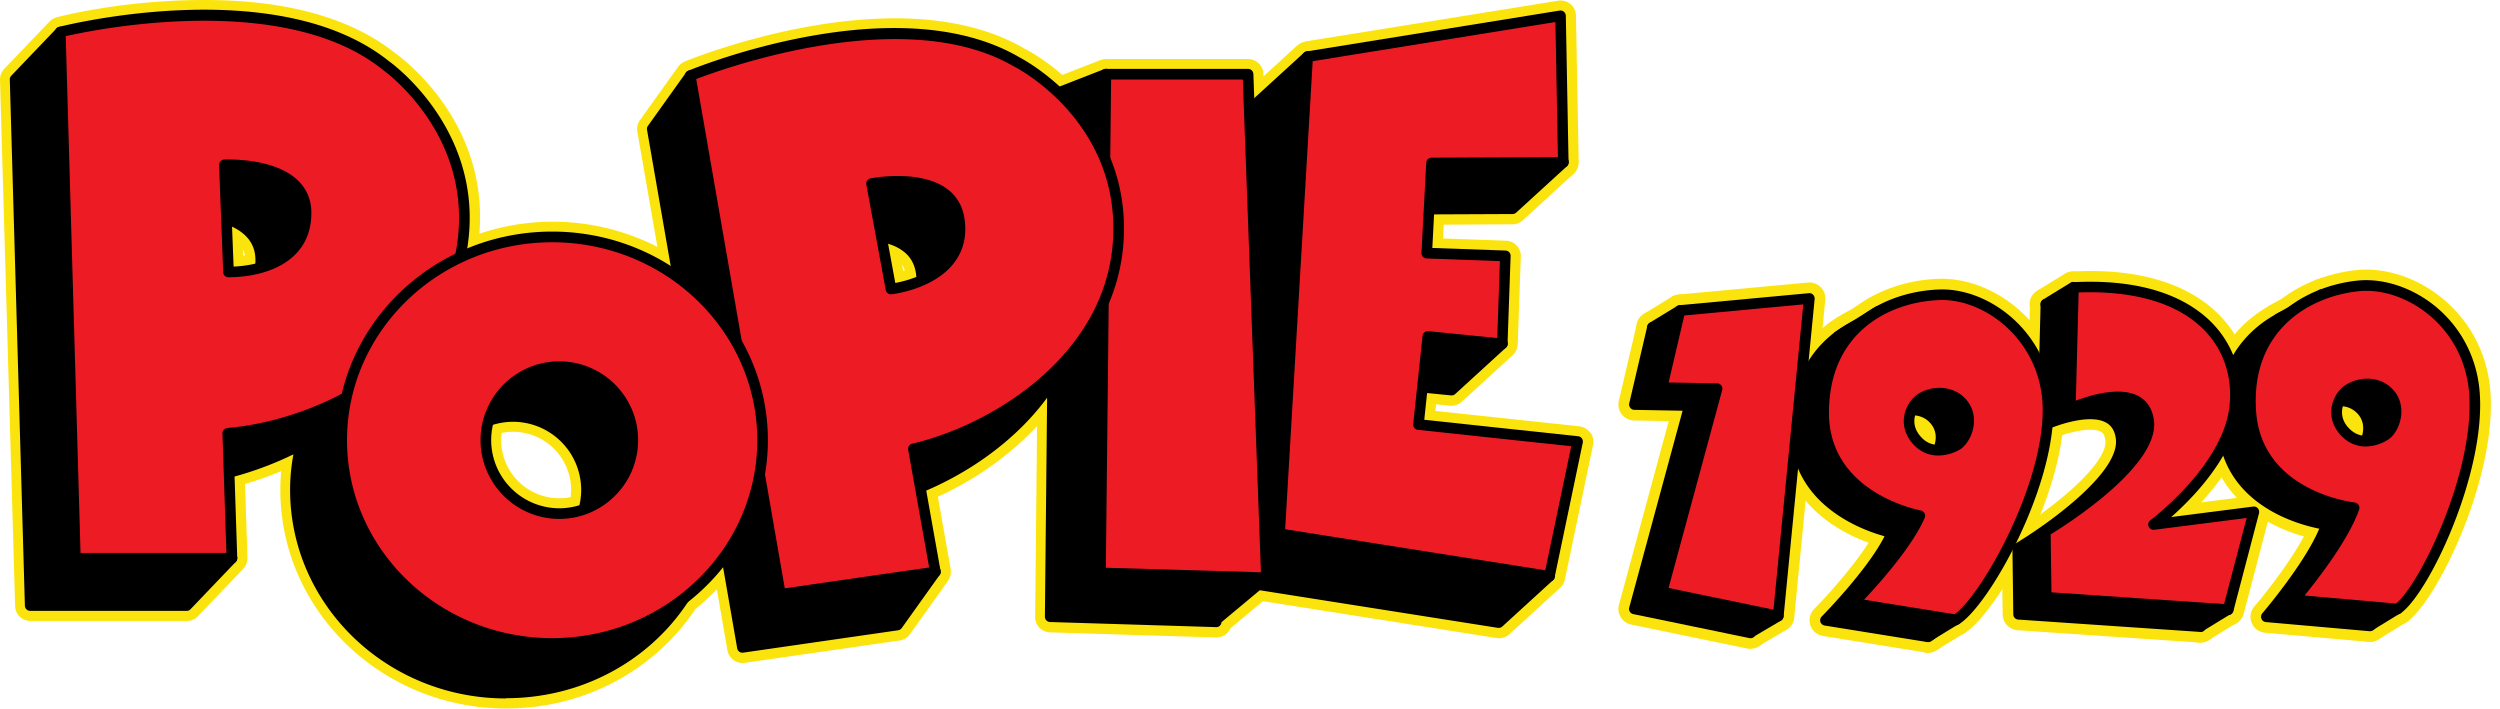 <svg xmlns="http://www.w3.org/2000/svg" width="247" height="70" fill="none" viewBox="0 0 247 70"><path fill="#FBE40D" d="M157.098 42.739a1.52 1.52 0 0 0-1.066-.618l-14.22-1.52.071-.654 1.371.135c.05 0 .1.007.149.007.377 0 .739-.142 1.023-.398l5.029-4.595s.057-.064.085-.1c.036-.042.078-.078.114-.127.028-.043.05-.086.078-.128s.057-.093.078-.135a1 1 0 0 0 .05-.142c.014-.05.035-.1.05-.15s.014-.099.021-.149c0-.042.014-.092.021-.135l.306-8.687a1.51 1.51 0 0 0-1.457-1.562l-6.229-.22.071-1.364 6.798-.036c.376 0 .738-.142 1.015-.397l5.029-4.596.022-.021c.014-.015.028-.022.042-.036a1.4 1.4 0 0 0 .199-.263c.014-.021.022-.042.036-.064a1.4 1.4 0 0 0 .12-.284c.008-.035.022-.064.029-.1.028-.12.05-.24.042-.361v-.015l-.269-14.483a1.52 1.52 0 0 0-.54-1.136 1.53 1.53 0 0 0-.973-.355c-.078 0-.164 0-.242.021l-24.995 4.027c-.057.008-.107.043-.164.057a1 1 0 0 0-.22.078 1.3 1.3 0 0 0-.27.17c-.042.03-.085.043-.128.079l-3.345 3.061v-.255a1.53 1.53 0 0 0-1.52-1.456h-14.036q-.275.002-.518.099h-.021l-.036.014-3.736 1.456c-1.833-1.584-3.395-2.422-3.729-2.592-3.41-1.99-7.714-2.998-12.8-2.998-10.328 0-20.371 4.099-20.79 4.27-.014 0-.029.02-.043.028q-.213.094-.383.241c-.015.014-.029.036-.043.05a2 2 0 0 0-.185.206l-3.764 5.27a1.5 1.5 0 0 0-.256 1.137l1.982 11.379a22.7 22.7 0 0 0-10.364-2.486c-2.528 0-4.95.426-7.223 1.186.909-11.01-7.515-17.268-8.318-17.843C34.671 1.77 28.335 0 20.202 0S5.889 1.634 5.612 1.705c-.014 0-.028.014-.042.021q-.213.063-.405.178a.05.05 0 0 0-.029.014c-.085.057-.17.128-.241.206L.42 6.804A1.5 1.5 0 0 0 0 7.892l1.493 51.987c.02.817.696 1.47 1.512 1.47H18.47c.412 0 .81-.17 1.093-.468l4.475-4.681.022-.029q.104-.115.177-.241a1 1 0 0 0 .05-.1 1 1 0 0 0 .085-.213c.015-.042.022-.078.036-.12a3 3 0 0 0 .035-.22c0-.043.007-.079.007-.114v-.057l-.241-7.288a34 34 0 0 0 3.573-1.271c-.057.625-.085 1.25-.085 1.86C27.696 60.313 37.704 70 49.999 70c7.877 0 14.753-3.885 18.71-9.823a22 22 0 0 0 2.116-1.947l1.044 6.017a1.52 1.52 0 0 0 1.492 1.257c.07 0 .142 0 .22-.014l15.307-2.21a1.5 1.5 0 0 0 1.015-.617l3.765-5.27s0-.015.007-.022c.064-.1.12-.199.163-.306.015-.035.022-.063.036-.099a1 1 0 0 0 .057-.27c0-.035.007-.064.014-.1 0-.12 0-.234-.014-.354v-.015l-1.272-7.145c3.786-1.733 7.182-4.156 9.803-6.983l-.192 18.852a1.513 1.513 0 0 0 1.47 1.527l16.451.504a1.53 1.53 0 0 0 1.392-.916l3.203-2.67 23.085 3.643q.117.021.234.021a1.53 1.53 0 0 0 1.023-.397l5.029-4.596a1.6 1.6 0 0 0 .242-.291q.021-.035.042-.078c.078-.135.142-.277.171-.434v-.007l2.784-13.31c.085-.42 0-.853-.256-1.201zM89.236 26.757l-.114-.61c.114.17.206.354.27.56-.05.014-.106.043-.156.057zm-65.042-1.534c-.057.007-.121.028-.17.035l-.022-.61c.085.177.156.369.192.582zM55.262 49.23a5.754 5.754 0 0 1-5.746-5.747c0-.241.021-.475.05-.71a6 6 0 0 1 1.115-.113 5.754 5.754 0 0 1 5.746 5.746c0 .241-.021.476-.05.71a6 6 0 0 1-1.115.114"/><path fill="#000" d="m150.84 48.222-7.437-.795-7.522-7.388 2.458-1.974 5.071.504 5.029-4.595-12.132-11.209.107-2.067 13.02-.064 5.029-4.596-5.129-.71-.17-9.17-18.006 2.905-1.961-3.473-5.029 4.596-.667 11.293-2.778 4.923-1.925-3.204-.483-13.637h-7.713l-1.343-2.238-5.732 2.238.725 2.258-.071 6.698c-2.977-4.9-7.459-7.124-7.459-7.124-8.09-4.752-19.966-2.479-26.835-.497l-1.697-3.43-3.765 5.27 4.965 28.54C66.414 33.71 58.85 28.32 49.97 28.32c-3.246 0-6.314.738-9.049 2.024.057-.256.121-.512.164-.774 2.173-11.805-7.459-18.447-7.459-18.447C26.368 5.313 14.435 5.81 7.325 6.77l-1.37-3.615-4.476 4.68L2.97 59.822h15.463l4.475-4.68-4.695-1.883-.192-5.782c3.452-.29 7.743-1.434 11.692-3.558a19.4 19.4 0 0 0-.54 4.475c0 11.087 9.305 20.08 20.79 20.08 11.486 0 20.436-8.673 20.762-19.49l2.607 14.987 15.307-2.21 3.765-5.27-3.708-7.508c5.363-1.754 11.727-5.604 15.286-11.421l-.242 23.39 16.401.504v-.206l4.148-3.473 23.767 3.75 5.029-4.596-3.374-3.31zM18.1 31.544l-.405-10.583s8.069-.412 8.069 4.745c0 6.101-7.665 5.831-7.665 5.831zm32.588 24.122a7.26 7.26 0 0 1-7.26-7.26 7.254 7.254 0 0 1 7.26-7.258 7.254 7.254 0 0 1 7.26 7.259 7.254 7.254 0 0 1-7.26 7.26m33.576-21.834L82.346 23.42s7.927-1.563 8.666 3.544c.873 6.045-6.755 6.868-6.755 6.868z"/><path fill="#000" d="M49.978 69.006c-11.756 0-21.316-9.241-21.316-20.606 0-1.15.106-2.323.326-3.51-3.296 1.613-7.01 2.714-10.413 3.07l.164 4.943 4.375 1.755a.52.52 0 0 1 .32.376.53.53 0 0 1-.135.476l-4.475 4.68a.5.5 0 0 1-.377.164H2.984a.526.526 0 0 1-.525-.511L.967 7.856c0-.142.05-.277.15-.377L5.59 2.8a.54.54 0 0 1 .483-.15c.178.036.32.164.384.327l1.228 3.225c6.833-.88 18.923-1.37 26.289 4.517.07.05 9.738 6.876 7.685 18.738a21.6 21.6 0 0 1 8.332-1.655c7.529 0 14.49 3.928 18.29 10.065l-4.354-25.038a.53.53 0 0 1 .092-.398l3.765-5.27a.55.55 0 0 1 .469-.22.52.52 0 0 1 .426.29l1.498 3.041c6.684-1.882 18.646-4.134 26.821.668.142.07 3.765 1.896 6.684 5.874l.05-4.915-.696-2.174a.53.53 0 0 1 .312-.653l5.733-2.238a.52.52 0 0 1 .639.22l1.193 1.982h7.416c.284 0 .518.227.525.504l.476 13.503 1.385 2.309 2.273-4.035.661-11.173a.53.53 0 0 1 .17-.355l5.029-4.596a.53.53 0 0 1 .817.135l1.776 3.154 17.651-2.848a.52.52 0 0 1 .419.113c.113.1.184.242.192.391l.163 8.723 4.681.646a.52.52 0 0 1 .426.362.55.55 0 0 1-.149.547l-5.029 4.596a.54.54 0 0 1-.355.135l-12.523.056-.071 1.322 11.955 11.038a.523.523 0 0 1 0 .774l-5.029 4.596a.53.53 0 0 1-.405.134l-4.859-.483-1.825 1.47 6.975 6.848 7.259.774a.51.51 0 0 1 .37.213.55.55 0 0 1 .092.42l-1.073 5.12 3.168 3.112c.107.1.164.241.157.383a.54.54 0 0 1-.171.377l-5.029 4.596a.55.55 0 0 1-.44.135l-23.525-3.715-3.779 3.153a.54.54 0 0 1-.149.334.48.48 0 0 1-.391.156l-16.401-.504a.53.53 0 0 1-.511-.533l.22-21.628c-3.182 4.34-8.275 7.976-14.007 9.98l3.445 6.975a.53.53 0 0 1-.043.54l-3.764 5.27a.55.55 0 0 1-.356.213l-15.306 2.209a.52.52 0 0 1-.59-.433L70.839 52.59c-1.989 9.432-10.534 16.393-20.854 16.393zM29.72 43.399a.524.524 0 0 1 .511.647 19 19 0 0 0-.525 4.354c0 10.782 9.092 19.554 20.265 19.554S69.88 59.615 70.2 48.975a.53.53 0 0 1 .49-.511.52.52 0 0 1 .554.433l2.522 14.49 14.575-2.102 3.445-4.83-3.573-7.231a.51.51 0 0 1-.014-.433.55.55 0 0 1 .32-.299c6.378-2.088 11.982-6.272 15.001-11.194a.53.53 0 0 1 .597-.227.53.53 0 0 1 .383.511l-.234 22.872 15.456.468s.042-.05.071-.07l4.155-3.467a.5.5 0 0 1 .419-.113l23.511 3.707 4.432-4.056-2.976-2.926a.53.53 0 0 1-.149-.483l1.009-4.83-6.862-.732a.52.52 0 0 1-.312-.149l-7.522-7.387a.53.53 0 0 1 .042-.788l2.458-1.975a.53.53 0 0 1 .383-.114l4.838.483 4.432-4.055-11.713-10.818a.53.53 0 0 1-.17-.412l.106-2.067a.524.524 0 0 1 .526-.498l12.813-.063 4.056-3.708-4.02-.554a.53.53 0 0 1-.455-.512l-.163-8.566-17.409 2.806a.52.52 0 0 1-.54-.263l-1.634-2.898-4.382 4.006-.654 11.08a.5.5 0 0 1-.064.228l-2.777 4.922a.54.54 0 0 1-.448.27.49.49 0 0 1-.454-.255l-1.925-3.204a.5.5 0 0 1-.071-.248l-.462-13.127h-7.202a.52.52 0 0 1-.448-.255l-1.115-1.861-4.858 1.896.575 1.79c.014.057.028.107.028.163l-.071 6.698c0 .235-.163.44-.383.505a.53.53 0 0 1-.59-.235c-2.855-4.702-7.202-6.904-7.245-6.925-8.04-4.723-20.023-2.316-26.451-.462a.53.53 0 0 1-.618-.27l-1.307-2.642L65 12.864l4.923 28.32a.52.52 0 0 1-.377.596.53.53 0 0 1-.632-.313c-2.969-7.55-10.576-12.622-18.93-12.622-3.06 0-6.03.668-8.828 1.975a.54.54 0 0 1-.554-.064.54.54 0 0 1-.185-.526c.064-.29.12-.518.163-.753 2.081-11.315-7.152-17.856-7.245-17.92C26.097 5.767 13.987 6.4 7.402 7.295a.536.536 0 0 1-.56-.334l-1.08-2.834-3.75 3.92 1.47 51.263h14.731l3.786-3.956-3.97-1.591a.53.53 0 0 1-.327-.47l-.192-5.781a.524.524 0 0 1 .483-.54c3.743-.312 7.927-1.584 11.492-3.495a.5.5 0 0 1 .249-.063zm20.968 12.793c-4.29 0-7.785-3.495-7.785-7.785s3.495-7.785 7.785-7.785 7.785 3.495 7.785 7.785-3.495 7.785-7.785 7.785m0-14.519a6.74 6.74 0 0 0-6.734 6.734 6.74 6.74 0 0 0 6.734 6.734 6.74 6.74 0 0 0 6.733-6.734 6.74 6.74 0 0 0-6.733-6.734m33.576-7.316a.53.53 0 0 1-.519-.433L81.827 23.51a.53.53 0 0 1 .412-.61c.192-.036 4.81-.917 7.487.98 1.008.717 1.62 1.725 1.804 3.004.249 1.697-.106 3.175-1.051 4.39-2.017 2.6-5.995 3.06-6.166 3.075h-.056zm-1.3-10.505 1.726 9.376c1.058-.2 3.608-.845 4.972-2.6.76-.98 1.044-2.188.838-3.594-.142-.994-.59-1.747-1.37-2.294-1.84-1.3-4.944-1.051-6.166-.888m-64.701 8.225h-.185a.516.516 0 0 1-.504-.504l-.405-10.584a.53.53 0 0 1 .497-.547c.199-.007 4.887-.22 7.266 2.039.895.852 1.357 1.94 1.357 3.232 0 1.712-.561 3.125-1.67 4.19-2.109 2.04-5.518 2.167-6.356 2.167zm-.029-10.59.37 9.532c1.08-.043 3.693-.32 5.291-1.868.895-.867 1.343-2.017 1.343-3.431 0-1.009-.334-1.811-1.023-2.472-1.634-1.548-4.745-1.747-5.974-1.761z"/><path fill="#ED1C24" d="m129.19 5.597 24.996-4.034.269 14.483-13.019.064-.469 8.9 7.771.284-.306 8.687-7.359-.739-.923 8.708 15.719 1.676-2.784 13.312-26.672-4.213z"/><path fill="#000" d="M153.085 57.463h-.086l-26.671-4.212a.515.515 0 0 1-.441-.547l2.77-47.135a.53.53 0 0 1 .441-.49l24.995-4.035a.52.52 0 0 1 .419.114c.114.1.185.241.192.39l.27 14.483c0 .143-.05.277-.149.377-.1.1-.235.156-.377.156l-12.522.057-.412 7.877 7.231.256a.52.52 0 0 1 .504.547l-.305 8.687a.5.5 0 0 1-.178.376.54.54 0 0 1-.398.128l-6.84-.682-.81 7.664 15.201 1.627a.51.51 0 0 1 .369.213c.085.12.121.27.092.42l-2.784 13.31a.52.52 0 0 1-.511.42m-26.118-5.178 25.706 4.056 2.564-12.253-15.144-1.62a.526.526 0 0 1-.469-.575l.924-8.708a.53.53 0 0 1 .575-.469l6.805.682.263-7.6-7.245-.263a.5.5 0 0 1-.37-.17.54.54 0 0 1-.135-.384l.469-8.907a.524.524 0 0 1 .526-.497l12.487-.057-.249-13.347-23.98 3.872-2.72 46.233z"/><path fill="#ED1C24" d="m108.726 56.604.533-49.274h14.043l1.832 49.757z"/><path fill="#000" d="M125.134 57.612h-.014l-16.401-.483a.53.53 0 0 1-.511-.532l.533-49.274c0-.291.234-.518.525-.518h14.043a.53.53 0 0 1 .525.504l1.833 49.75c0 .141-.05.284-.149.39-.1.1-.235.156-.377.156zm-15.875-1.52 15.321.448-1.79-48.684h-13.012z"/><path fill="#ED1C24" d="M38.109 6.45C27.255-2.23 5.96 3.16 5.96 3.16l1.492 51.988h15.463l-.405-12.345c8.14-.675 20.89-6.102 23.064-17.907S38.116 6.45 38.116 6.45zM22.574 26.87l-.405-10.583s8.07-.412 8.07 4.745c0 6.101-7.665 5.831-7.665 5.831z"/><path fill="#000" d="M22.908 55.68H7.445a.526.526 0 0 1-.526-.511L5.428 3.182c0-.248.156-.462.397-.526.881-.22 21.665-5.355 32.596 3.382.476.34 9.823 7.21 7.664 18.965-2.202 11.954-14.788 17.43-23.035 18.29l.39 11.848a.54.54 0 0 1-.148.383.54.54 0 0 1-.377.163zM7.956 54.63h14.412l-.39-11.806a.524.524 0 0 1 .483-.54c7.905-.66 20.45-5.86 22.587-17.48 2.081-11.315-7.153-17.857-7.245-17.921-.007 0-.021-.014-.028-.022C28.072-.902 9.483 2.898 6.493 3.573l1.463 51.049zm14.782-27.234h-.185a.516.516 0 0 1-.504-.504l-.405-10.584a.53.53 0 0 1 .497-.546c.199 0 4.887-.22 7.266 2.038.895.852 1.357 1.94 1.357 3.232 0 1.712-.561 3.125-1.67 4.19-2.109 2.04-5.518 2.167-6.356 2.167zm-.029-10.59.37 9.532c1.08-.043 3.693-.32 5.291-1.868.895-.867 1.343-2.017 1.343-3.431 0-1.009-.334-1.811-1.023-2.472-1.634-1.548-4.745-1.747-5.974-1.761z"/><path fill="#ED1C24" d="M100.48 6.13C88.497-.91 68.19 7.472 68.19 7.472l8.907 51.241 15.307-2.209-2.167-12.16c7.956-1.833 19.803-9.028 20.265-21.018S100.48 6.13 100.48 6.13M88.028 28.554 86.11 18.141s7.927-1.563 8.666 3.545c.874 6.044-6.755 6.868-6.755 6.868z"/><path fill="#000" d="M77.104 59.239a.525.525 0 0 1-.519-.433L67.678 7.565a.526.526 0 0 1 .32-.576c.838-.348 20.677-8.395 32.745-1.314.518.27 10.754 5.732 10.292 17.673-.469 12.146-12.146 19.362-20.187 21.394l2.081 11.67a.5.5 0 0 1-.092.398.55.55 0 0 1-.348.213l-15.307 2.209h-.078zM68.786 7.806l8.751 50.318 14.263-2.06-2.074-11.628a.526.526 0 0 1 .398-.603c7.735-1.783 19.405-8.723 19.86-20.528.44-11.5-9.632-16.65-9.731-16.7-.015 0-.022-.013-.036-.013-10.718-6.294-28.568.12-31.43 1.221zM88.028 29.08a.53.53 0 0 1-.518-.434l-1.918-10.413a.53.53 0 0 1 .412-.61c.192-.036 4.809-.917 7.486.98 1.01.717 1.62 1.726 1.805 3.004.248 1.698-.107 3.175-1.052 4.39-2.017 2.6-5.994 3.061-6.165 3.076h-.057zm-1.3-10.499 1.727 9.376c1.058-.198 3.608-.845 4.972-2.6.76-.98 1.044-2.187.838-3.593-.142-.995-.59-1.748-1.371-2.295-1.84-1.3-4.944-1.05-6.166-.888"/><path fill="#ED1C24" d="M54.552 23.412c-11.479 0-20.79 8.985-20.79 20.08s9.304 20.08 20.79 20.08 20.79-8.986 20.79-20.08c0-11.095-9.305-20.08-20.79-20.08m.71 27.332a7.26 7.26 0 0 1-7.26-7.26 7.254 7.254 0 0 1 7.26-7.259 7.254 7.254 0 0 1 7.26 7.26 7.254 7.254 0 0 1-7.26 7.259"/><path fill="#000" d="M54.552 64.09c-11.756 0-21.316-9.24-21.316-20.605s9.56-20.606 21.316-20.606 21.316 9.24 21.316 20.606c0 11.364-9.56 20.605-21.316 20.605m0-40.153c-11.173 0-20.265 8.772-20.265 19.555s9.092 19.554 20.265 19.554 20.265-8.772 20.265-19.554c0-10.783-9.092-19.555-20.265-19.555m.71 27.332c-4.29 0-7.785-3.494-7.785-7.784s3.495-7.785 7.785-7.785 7.785 3.494 7.785 7.785c0 4.29-3.495 7.784-7.785 7.784m0-14.518a6.74 6.74 0 0 0-6.733 6.734 6.74 6.74 0 0 0 6.733 6.733 6.74 6.74 0 0 0 6.734-6.733 6.74 6.74 0 0 0-6.734-6.734"/><path fill="#FBE40D" d="M190.503 64.488c-.312 0-.625-.092-.888-.277a1.56 1.56 0 0 1-.66-1.577l2.401-13.353c.014-.093.042-.178.071-.263l2.642-7.196-1.875-3.224-15.435 6.719.497 15.506a1.57 1.57 0 0 1-.774 1.406l-2.465 1.456a1.575 1.575 0 0 1-2.358-1.08l-4.375-24.54-5.086-4.532a1.58 1.58 0 0 1-.519-1.321 1.58 1.58 0 0 1 .746-1.208l2.728-1.669a1.58 1.58 0 0 1 1.704.043l10.989 7.437 2.386-4.34c.128-.235.32-.434.547-.576l3.914-2.443a1.6 1.6 0 0 1 1.136-.213l8.964 1.74c.178.036.348.1.498.192l6.023 3.544.54-.106-1.257-4.084a1.58 1.58 0 0 1 .681-1.812l2.728-1.669a1.58 1.58 0 0 1 1.655.007l12.686 7.913 4.915-2.088.277-1.627c.078-.469.37-.88.789-1.115l4.283-2.394a1.57 1.57 0 0 1 1.605.036l4.397 2.734c.39.242.653.64.724 1.094s-.057.917-.355 1.265l-7.458 8.786 9.539 6.492c.405.277.654.717.689 1.2l.689 10.719a1.58 1.58 0 0 1-.753 1.449l-2.727 1.67a1.57 1.57 0 0 1-1.399.12 1.57 1.57 0 0 1-.945-1.037l-3.289-11.493-10.974-6.74-7.593 9.141 10.115 5.682c.49.277.795.789.802 1.343a1.58 1.58 0 0 1-.753 1.378l-2.727 1.67a1.56 1.56 0 0 1-1.414.113l-15.065-6.095a1.575 1.575 0 0 1-.54-2.557l8.239-8.466-.355-6.464-11.045 3.843-3.267 17.9a1.58 1.58 0 0 1-.732 1.065l-2.727 1.669a1.6 1.6 0 0 1-.824.234zm14.604-9.255 10.349 4.184-7.863-4.419a1.58 1.58 0 0 1-.803-1.505l-1.69 1.733zm12.942-14.831c.284 0 .568.078.824.234l12.657 7.778c.334.206.583.533.689.91l2.884 10.093.149-.093-.582-9-10.349-7.045a1.56 1.56 0 0 1-.675-1.094c-.057-.44.071-.888.362-1.236l7.408-8.73-2.052-1.278-2.813 1.57-.291 1.732c-.093.533-.441.98-.938 1.187l-6.464 2.749a1.59 1.59 0 0 1-1.449-.114l-12.558-7.828-.852.526 1.413 4.589a1.57 1.57 0 0 1-.156 1.271 1.57 1.57 0 0 1-1.051.739l-2.848.554c-.377.07-.768 0-1.101-.192l-6.308-3.715-8.09-1.577-3.04 1.897-3.019 5.49a1.58 1.58 0 0 1-1.009.774 1.55 1.55 0 0 1-1.25-.227l-11.585-7.834-.049.028 3.906 3.488c.263.234.441.554.504.902l3.708 20.797-.433-13.424a1.59 1.59 0 0 1 .945-1.5l17.7-7.706a1.58 1.58 0 0 1 1.996.654l2.813 4.851 13.006-4.532a1.577 1.577 0 0 1 2.095 1.4l.469 8.551 4.233-5.092c.313-.37.76-.569 1.215-.569z"/><path fill="#FBE40D" d="M172.952 64.112a1.7 1.7 0 0 1-.32-.036l-11.478-2.372a1.573 1.573 0 0 1-1.201-1.953l4.915-18.142-3.423-.064a1.57 1.57 0 0 1-1.215-.61 1.59 1.59 0 0 1-.291-1.329l1.783-7.621a1.59 1.59 0 0 1 1.392-1.215l12.771-1.186c.469-.043.931.128 1.265.455.333.333.497.795.454 1.264l-3.068 31.374a1.58 1.58 0 0 1-.632 1.115 1.6 1.6 0 0 1-.938.305zm-9.518-5.157 8.118 1.683 2.714-27.73-9.738.902-1.08 4.617 3.495.064c.483.007.937.242 1.235.632.292.39.391.888.263 1.357zm53.975 4.532h-.106l-17.971-1.222a1.583 1.583 0 0 1-1.47-1.556l-.085-6.506a1.58 1.58 0 0 1 .774-1.378c4.006-2.38 9.781-6.997 9.454-9.355-.085-.618-.327-.745-.448-.81-1.029-.56-3.636.157-5.071.825a1.58 1.58 0 0 1-1.527-.114 1.58 1.58 0 0 1-.711-1.357l.313-11.99a1.58 1.58 0 0 1 1.499-1.534c8.253-.426 12.544 2.216 14.682 4.51 2.28 2.444 3.303 5.697 2.883 9.17-.433 3.566-2.748 6.826-4.872 9.135l5.007-.64a1.56 1.56 0 0 1 1.385.526c.349.398.476.93.341 1.442l-2.535 9.674a1.58 1.58 0 0 1-1.528 1.18zm-16.422-4.276 15.222 1.037 1.612-6.159-7.586.966a1.576 1.576 0 0 1-1.143-2.827c.071-.05 6.733-5.071 7.38-10.434.305-2.529-.426-4.887-2.06-6.641-2.181-2.337-5.846-3.559-10.648-3.559h-.113l-.213 8.183c1.69-.483 3.928-.803 5.611.113.803.434 1.804 1.336 2.06 3.14.668 4.752-7.195 10.157-10.186 12.025l.057 4.156z"/><path fill="#FBE40D" d="M190.503 64.488c-.085 0-.17 0-.248-.021l-10.143-1.634a1.58 1.58 0 0 1-1.251-1.065 1.58 1.58 0 0 1 .377-1.599c1.108-1.115 3.807-4.07 5.377-6.556-3.822-1.35-8.794-4.759-8.758-11.25.057-9.327 6.982-12.914 12.899-13.148 2.905-.114 6.03 1.165 8.388 3.423 2.6 2.493 4.035 5.874 4.035 9.532.014 8.496-6.698 20.173-9.866 22.09-.249.15-.533.228-.817.228zm-6.982-4.304 6.577 1.058c2.33-2.13 7.949-11.812 7.941-19.072 0-2.784-1.093-5.362-3.068-7.259-1.747-1.676-4.035-2.642-6.08-2.55-1.641.064-9.817.853-9.873 10.015-.043 7.018 7.884 8.623 8.218 8.687a1.573 1.573 0 0 1 1.158 2.16c-.959 2.266-3.204 5.057-4.88 6.953zm5.242-12.459a4.24 4.24 0 0 1-3.061-1.264c-1.052-1.037-1.535-2.359-1.364-3.708.163-1.307.937-2.508 2.024-3.147 1.868-1.094 4.709-.952 6.222 1.194 1.57 2.216.469 5.05-1.015 6.101a5.4 5.4 0 0 1-2.813.817zm.128-5.633c-.37 0-.725.107-.938.235-.199.12-.44.447-.49.817q-.076.552.455 1.072c.674.668 1.612.22 1.846.092.214-.199.697-1.058.249-1.69-.277-.39-.71-.526-1.115-.526zm45.267 21.324h-.135l-10.235-.903a1.56 1.56 0 0 1-1.321-.973 1.58 1.58 0 0 1 .262-1.62c1.023-1.193 3.509-4.332 4.894-6.925-3.906-1.065-9.113-4.12-9.539-10.59-.618-9.305 6.038-13.375 11.919-14.043 2.877-.32 6.101.732 8.616 2.813 2.77 2.301 4.439 5.569 4.709 9.213.618 8.466-5.228 20.598-8.254 22.736a1.55 1.55 0 0 1-.909.291zm-7.167-3.786 6.634.582c2.167-2.294 7.082-12.352 6.549-19.59-.206-2.777-1.477-5.27-3.58-7.018-1.868-1.548-4.197-2.344-6.243-2.11-1.627.185-9.731 1.563-9.127 10.698.468 7.046 8.736 8.062 8.814 8.069.476.057.903.32 1.158.724.256.405.313.902.164 1.35-.796 2.33-2.835 5.27-4.362 7.288zm3.999-12.793c-.916 0-1.896-.277-2.805-1.051-1.123-.959-1.698-2.238-1.627-3.601.071-1.314.76-2.572 1.79-3.282 1.783-1.229 4.631-1.286 6.293.739 1.719 2.095.824 5-.575 6.158-.021.021-.05.036-.071.057a5.34 5.34 0 0 1-3.005.973zm.192-5.647c-.419 0-.817.15-1.051.306-.192.135-.405.476-.426.852-.022.377.156.717.532 1.037.704.604 1.57.142 1.847-.043.199-.22.618-1.1.121-1.704-.277-.334-.654-.448-1.023-.448"/><path fill="#FBE40D" d="M175.686 62.442q-.16-.002-.319-.035l-11.479-2.372a1.57 1.57 0 0 1-1.2-1.953l4.915-18.142-3.423-.064a1.57 1.57 0 0 1-1.215-.61c-.291-.377-.398-.867-.291-1.329l1.783-7.621a1.59 1.59 0 0 1 1.392-1.215l12.771-1.186c.476-.05.93.128 1.264.454.334.327.497.796.455 1.265l-3.069 31.374a1.58 1.58 0 0 1-.632 1.115 1.6 1.6 0 0 1-.937.305zm-9.525-5.156 8.119 1.683 2.713-27.73-9.738.91-1.08 4.616 3.495.064a1.59 1.59 0 0 1 1.236.632c.291.39.391.888.263 1.357l-5.008 18.475zm53.976 4.531h-.107l-17.97-1.221a1.585 1.585 0 0 1-1.471-1.556l-.085-6.506a1.58 1.58 0 0 1 .774-1.378c4.007-2.38 9.781-6.997 9.455-9.355-.086-.618-.327-.746-.448-.81-1.037-.56-3.637.157-5.071.824a1.58 1.58 0 0 1-1.528-.113 1.58 1.58 0 0 1-.71-1.357l.313-11.99a1.58 1.58 0 0 1 1.498-1.534c8.254-.426 12.544 2.216 14.682 4.51 2.28 2.444 3.303 5.697 2.884 9.17-.433 3.566-2.749 6.826-4.873 9.135l5.008-.64a1.56 1.56 0 0 1 1.385.526c.348.39.476.93.341 1.442l-2.536 9.674a1.58 1.58 0 0 1-1.527 1.18zm-16.415-4.276 15.222 1.037 1.612-6.158-7.586.966a1.58 1.58 0 0 1-1.662-.973 1.57 1.57 0 0 1 .518-1.854c.064-.05 6.734-5.071 7.38-10.434.306-2.529-.426-4.887-2.059-6.642-2.181-2.336-5.846-3.558-10.648-3.558h-.114l-.213 8.183c1.691-.483 3.928-.803 5.612.113.802.434 1.804 1.336 2.06 3.14.667 4.752-7.196 10.157-10.186 12.025l.057 4.155z"/><path fill="#FBE40D" d="M193.238 62.819c-.085 0-.171 0-.249-.022l-10.143-1.633a1.58 1.58 0 0 1-1.25-1.066 1.58 1.58 0 0 1 .377-1.598c1.108-1.115 3.807-4.07 5.376-6.556-3.821-1.35-8.793-4.759-8.758-11.251.057-9.326 6.983-12.913 12.9-13.148 2.898-.106 6.03 1.165 8.388 3.431 2.6 2.493 4.035 5.874 4.035 9.532.014 8.496-6.698 20.173-9.866 22.09-.249.15-.533.228-.817.228zm-6.989-4.297 6.577 1.058c2.33-2.131 7.948-11.812 7.941-19.072 0-2.784-1.094-5.362-3.068-7.259-1.748-1.676-4.021-2.635-6.081-2.55-1.64.064-9.816.86-9.873 10.015-.042 7.018 7.877 8.623 8.218 8.687a1.574 1.574 0 0 1 1.158 2.16c-.959 2.266-3.203 5.057-4.88 6.953zm5.242-12.466a4.25 4.25 0 0 1-3.062-1.264c-1.051-1.038-1.534-2.359-1.364-3.708.164-1.307.938-2.508 2.025-3.147 1.868-1.094 4.709-.952 6.222 1.193 1.57 2.216.469 5.05-1.016 6.102a5.4 5.4 0 0 1-2.813.824zm.134-5.633c-.369 0-.724.107-.937.234-.199.121-.44.448-.49.817q-.077.553.454 1.073c.661.653 1.556.248 1.847.092.213-.206.696-1.058.242-1.69-.277-.39-.711-.526-1.116-.526m45.261 21.323h-.135l-10.236-.902a1.57 1.57 0 0 1-1.321-.973 1.58 1.58 0 0 1 .263-1.62c1.023-1.193 3.509-4.332 4.894-6.925-3.907-1.065-9.113-4.12-9.539-10.59-.618-9.305 6.037-13.375 11.919-14.043 2.883-.32 6.101.732 8.615 2.813 2.771 2.301 4.447 5.576 4.71 9.212.618 8.467-5.228 20.6-8.254 22.737-.27.192-.582.291-.909.291zm-7.167-3.786 6.634.583c2.166-2.294 7.082-12.352 6.549-19.59-.206-2.778-1.477-5.27-3.58-7.018-1.868-1.548-4.205-2.344-6.243-2.11-1.627.185-9.732 1.563-9.128 10.698.462 7.003 8.481 8.033 8.822 8.069.476.056.895.32 1.151.724.256.405.312.895.163 1.35-.795 2.33-2.834 5.27-4.368 7.287zm3.999-12.792c-.916 0-1.897-.277-2.806-1.051-1.122-.96-1.697-2.238-1.626-3.601.071-1.315.76-2.572 1.79-3.282 1.789-1.229 4.631-1.286 6.293.739 1.719 2.095.824 5-.576 6.158-.021.021-.049.035-.071.057-.618.454-1.747.98-3.004.98m.199-5.647c-.419 0-.817.15-1.052.306-.191.134-.411.475-.426.852-.021.376.157.717.533 1.037.717.618 1.627.106 1.847-.036.199-.213.618-1.1.128-1.704-.277-.334-.654-.448-1.023-.448z"/><path fill="#000" d="m163.256 32.347 2.728-1.67 9.475 6.415 2.948 1.982 3.218-5.846 3.913-2.444 8.964 1.748 6.542 3.85 2.848-.562-1.768-5.76 2.727-1.67 13.389 8.347 6.457-2.75.426-2.478 4.283-2.394 4.397 2.735-8.595 10.129 10.989 7.472.689 10.718-2.728 1.67-3.452-12.083-12.657-7.777-9.682 11.649 11.77 6.612-2.728 1.67-15.065-6.095 8.722-8.97-.511-9.242-13.886 4.83-3.431 18.809-2.735 1.67 2.401-13.355 2.898-7.89-2.948-5.087-17.7 7.714.532 16.572-2.471 1.456-4.468-25.074z"/><path fill="#000" d="M190.503 63.437a.5.5 0 0 1-.298-.093.52.52 0 0 1-.22-.525l2.401-13.354 2.841-7.75-2.593-4.46-16.948 7.38.526 16.216a.54.54 0 0 1-.256.47l-2.464 1.455a.54.54 0 0 1-.491.029.52.52 0 0 1-.298-.384l-4.439-24.903-5.356-4.78a.52.52 0 0 1-.17-.44.56.56 0 0 1 .248-.406l2.728-1.669a.53.53 0 0 1 .568.014l11.94 8.076 2.941-5.348a.5.5 0 0 1 .184-.192l3.914-2.443a.5.5 0 0 1 .377-.071l8.964 1.74a.7.7 0 0 1 .163.064l6.371 3.75 2.082-.405-1.599-5.206a.53.53 0 0 1 .228-.604l2.727-1.669a.54.54 0 0 1 .554 0l13.155 8.197 5.945-2.529.37-2.195a.52.52 0 0 1 .262-.369l4.284-2.394a.53.53 0 0 1 .532.015l4.397 2.734c.128.078.22.213.241.362a.53.53 0 0 1-.12.42l-8.211 9.674 10.505 7.145c.135.093.22.242.227.398l.689 10.718a.53.53 0 0 1-.248.484l-2.728 1.669a.53.53 0 0 1-.462.042.5.5 0 0 1-.312-.348l-3.395-11.89-12.097-7.43-8.978 10.81 11.216 6.301a.54.54 0 0 1 .27.448.53.53 0 0 1-.249.461l-2.728 1.67a.52.52 0 0 1-.468.035l-15.066-6.094a.52.52 0 0 1-.319-.377.53.53 0 0 1 .135-.476l8.566-8.8-.455-8.318-12.941 4.503-3.381 18.504a.53.53 0 0 1-.242.355l-2.728 1.67a.54.54 0 0 1-.277.077zm2.351-27.382a.52.52 0 0 1 .455.263l2.948 5.078a.52.52 0 0 1 .035.448l-2.898 7.891-2.166 12.11 1.534-.937 3.395-18.574a.54.54 0 0 1 .341-.405l13.887-4.837a.55.55 0 0 1 .468.057.55.55 0 0 1 .235.404l.511 9.249a.52.52 0 0 1-.149.397l-8.176 8.403 14.093 5.704 1.74-1.065-10.988-6.173a.5.5 0 0 1-.256-.362.55.55 0 0 1 .114-.434l9.674-11.648a.53.53 0 0 1 .682-.114l12.657 7.778a.52.52 0 0 1 .228.305l3.267 11.422 1.868-1.144-.653-10.143-10.776-7.33a.54.54 0 0 1-.227-.363.51.51 0 0 1 .121-.411l8.197-9.66-3.616-2.252-3.793 2.124-.376 2.23a.53.53 0 0 1-.313.398l-6.463 2.749a.51.51 0 0 1-.484-.036l-13.112-8.175-2.102 1.285 1.648 5.37a.53.53 0 0 1-.398.675l-2.848.554a.52.52 0 0 1-.37-.064l-6.463-3.807-8.673-1.684-3.623 2.259-3.153 5.732a.53.53 0 0 1-.753.185l-12.146-8.211-1.84 1.122 4.965 4.425a.55.55 0 0 1 .17.298l4.34 24.335 1.549-.916-.526-16.259a.53.53 0 0 1 .313-.497l17.7-7.707a.6.6 0 0 1 .213-.042z"/><path fill="#000" d="m161.473 39.969 1.783-7.622 12.764-1.186-3.068 31.374-11.479-2.373 5.441-20.094z"/><path fill="#000" d="M172.952 63.06s-.071 0-.107-.014l-11.478-2.372a.52.52 0 0 1-.341-.242.5.5 0 0 1-.057-.412l5.27-19.44-4.766-.086a.52.52 0 0 1-.405-.206c-.099-.128-.135-.291-.099-.44l1.783-7.622a.53.53 0 0 1 .462-.405l12.771-1.186a.5.5 0 0 1 .419.156.54.54 0 0 1 .149.42l-3.069 31.374a.51.51 0 0 1-.213.369.54.54 0 0 1-.312.1zm-10.825-3.303 10.363 2.146 2.948-30.16-11.756 1.094-1.548 6.62 4.794.085c.164 0 .313.078.412.213a.52.52 0 0 1 .086.455l-5.299 19.555zm39.997-29.697-.313 11.99s7.11-3.296 7.742 1.2c.633 4.496-10.207 10.925-10.207 10.925l.086 6.506 17.97 1.222 2.536-9.675-9.909 1.265s7.267-5.392 8.005-11.514c.739-6.123-3.622-12.551-15.924-11.92z"/><path fill="#000" d="M217.409 62.435h-.035l-17.971-1.221a.52.52 0 0 1-.49-.519l-.085-6.506c0-.192.092-.363.256-.462 2.933-1.74 10.434-6.996 9.958-10.399-.106-.767-.426-1.285-.98-1.584-1.627-.888-4.894.27-6.016.796a.524.524 0 0 1-.746-.49l.312-11.99a.527.527 0 0 1 .498-.512c7.863-.404 11.869 2.053 13.857 4.184 2.067 2.21 2.991 5.171 2.607 8.325-.561 4.617-4.588 8.75-6.79 10.697l8.097-1.03a.52.52 0 0 1 .462.178.54.54 0 0 1 .114.483l-2.536 9.674a.525.525 0 0 1-.512.39zm-17.459-2.244 17.054 1.157 2.231-8.502-9.135 1.165a.54.54 0 0 1-.554-.327.52.52 0 0 1 .178-.618c.071-.05 7.096-5.334 7.799-11.151.341-2.841-.483-5.505-2.337-7.48-2.564-2.742-6.89-4.084-12.551-3.87l-.277 10.69c1.399-.534 4.354-1.443 6.194-.448.852.461 1.364 1.257 1.52 2.365.625 4.432-8.488 10.243-10.2 11.294l.078 5.718zm-11.123-29.4c-4.944.2-11.336 3.119-11.386 11.578-.05 8.46 9.504 10.243 9.504 10.243-1.485 3.516-6.585 8.658-6.585 8.658l10.143 1.634c2.621-1.584 9.113-12.771 9.106-20.734-.007-6.982-5.838-11.577-10.782-11.379m1.825 14.832s-2.18 1.37-3.842-.277c-1.67-1.648-.81-3.694.348-4.369s3.104-.724 4.141.746.163 3.331-.647 3.907z"/><path fill="#000" d="M190.503 63.437h-.085l-10.143-1.634a.54.54 0 0 1-.419-.355.52.52 0 0 1 .128-.533c.049-.05 4.517-4.581 6.208-7.934-2.216-.604-9.327-3.14-9.284-10.605.05-8.587 6.435-11.883 11.891-12.103 2.599-.114 5.462 1.065 7.621 3.132 2.387 2.295 3.708 5.406 3.715 8.773.007 8.019-6.428 19.42-9.362 21.188a.54.54 0 0 1-.27.078zm-9.07-2.522 8.949 1.442c2.586-1.84 8.709-12.508 8.702-20.187 0-3.075-1.208-5.924-3.388-8.012-1.954-1.875-4.511-2.933-6.848-2.841-4.993.199-10.832 3.218-10.882 11.06-.049 7.92 8.702 9.652 9.071 9.723a.532.532 0 0 1 .391.725c-1.187 2.806-4.525 6.535-5.995 8.097zm7.344-14.241a3.23 3.23 0 0 1-2.337-.96c-.809-.802-1.193-1.81-1.058-2.833.121-.973.717-1.904 1.513-2.366 1.456-.852 3.665-.752 4.837.895 1.172 1.663.327 3.857-.767 4.639-.007 0-.014.014-.029.014a4.3 4.3 0 0 1-2.152.61zm.128-5.64c-.554 0-1.094.156-1.477.383-.434.25-.91.846-1.002 1.592-.064.49.021 1.221.76 1.953 1.3 1.285 3.019.312 3.182.213.547-.412 1.371-1.946.505-3.168-.505-.717-1.251-.98-1.968-.98zm41.268-11.109c-4.915.554-11.08 3.92-10.526 12.366.561 8.446 10.214 9.532 10.214 9.532-1.229 3.609-5.945 9.114-5.945 9.114l10.235.902c2.5-1.77 8.176-13.39 7.593-21.338-.511-6.968-6.655-11.13-11.578-10.576zm2.891 14.66s-2.074 1.52-3.857 0c-1.782-1.527-1.072-3.63.029-4.382 1.101-.76 3.04-.945 4.183.44 1.144 1.385.405 3.31-.362 3.95z"/><path fill="#000" d="M234.158 62.364h-.05l-10.235-.902a.51.51 0 0 1-.44-.327.53.53 0 0 1 .085-.54c.043-.05 4.176-4.893 5.625-8.36-2.251-.447-9.525-2.457-10.022-9.908-.568-8.566 5.569-12.317 10.989-12.928 2.599-.291 5.526.675 7.827 2.579 2.55 2.116 4.084 5.128 4.333 8.48.589 7.999-5.015 19.832-7.813 21.807a.53.53 0 0 1-.306.1zm-9.191-1.86 9.035.795c2.443-2.017 7.785-13.105 7.224-20.755-.228-3.069-1.627-5.817-3.957-7.75-2.081-1.726-4.709-2.606-7.039-2.343-4.965.553-10.576 3.984-10.058 11.812.526 7.913 9.653 9.035 9.746 9.049a.54.54 0 0 1 .383.242.52.52 0 0 1 .057.447c-.98 2.884-4.041 6.847-5.398 8.502zm6.045-14.718a3.23 3.23 0 0 1-2.146-.803c-.866-.746-1.314-1.719-1.264-2.749.05-.98.575-1.946 1.335-2.471 1.4-.96 3.609-1.016 4.887.54 1.293 1.57.604 3.82-.433 4.68-.007 0-.014.014-.021.022-.49.355-1.378.774-2.366.774zm.177-5.654a3.06 3.06 0 0 0-1.655.497c-.412.284-.845.902-.881 1.662-.028.49.107 1.215.895 1.89 1.385 1.186 3.012.106 3.19-.015.518-.447 1.228-2.038.277-3.196-.505-.61-1.179-.845-1.826-.845z"/><path fill="#ED1C24" d="m164.201 38.3 1.783-7.622 12.771-1.186-3.069 31.374-11.485-2.373 5.448-20.094z"/><path fill="#000" d="M175.686 61.391s-.071 0-.106-.014l-11.479-2.372a.52.52 0 0 1-.341-.242.5.5 0 0 1-.056-.412l5.27-19.44-4.766-.086a.52.52 0 0 1-.405-.206.52.52 0 0 1-.099-.44l1.783-7.622a.53.53 0 0 1 .461-.405l12.771-1.186a.5.5 0 0 1 .419.156.54.54 0 0 1 .15.42l-3.069 31.373a.51.51 0 0 1-.213.37.54.54 0 0 1-.313.1zm-10.832-3.303 10.364 2.145 2.947-30.159-11.755 1.094-1.549 6.62 4.795.085a.51.51 0 0 1 .412.213.52.52 0 0 1 .085.455l-5.299 19.554z"/><path fill="#ED1C24" d="m204.851 28.39-.312 11.99s7.11-3.295 7.742 1.2c.632 4.497-10.207 10.925-10.207 10.925l.085 6.507 17.971 1.221 2.536-9.674-9.909 1.264s7.266-5.39 8.005-11.514c.739-6.122-3.623-12.55-15.925-11.918z"/><path fill="#000" d="M220.137 60.766h-.036l-17.97-1.222a.52.52 0 0 1-.49-.518l-.086-6.507a.53.53 0 0 1 .256-.461c2.934-1.74 10.434-6.997 9.959-10.399-.107-.767-.427-1.286-.981-1.584-1.626-.88-4.894.27-6.016.796a.525.525 0 0 1-.746-.49l.313-11.99a.526.526 0 0 1 .497-.512c7.856-.398 11.869 2.053 13.865 4.184 2.067 2.209 2.99 5.17 2.607 8.325-.561 4.617-4.589 8.75-6.791 10.697l8.098-1.037a.52.52 0 0 1 .462.177.54.54 0 0 1 .113.483l-2.536 9.675a.524.524 0 0 1-.511.39zm-17.452-2.244 17.054 1.157 2.23-8.502-9.134 1.165a.53.53 0 0 1-.554-.327.52.52 0 0 1 .178-.618c.071-.05 7.095-5.334 7.799-11.151.341-2.842-.483-5.498-2.337-7.48-2.564-2.742-6.897-4.077-12.551-3.871l-.277 10.69c1.399-.533 4.354-1.449 6.194-.447.852.461 1.363 1.257 1.52 2.365.625 4.432-8.488 10.242-10.2 11.294l.078 5.717z"/><path fill="#ED1C24" d="M191.555 29.122c-4.944.2-11.337 3.118-11.387 11.578-.049 8.46 9.504 10.243 9.504 10.243-1.484 3.516-6.584 8.658-6.584 8.658l10.143 1.634c2.621-1.584 9.113-12.771 9.106-20.734-.007-6.982-5.839-11.578-10.782-11.379m1.832 14.831s-2.181 1.371-3.843-.277c-1.669-1.648-.809-3.693.348-4.368s3.104-.725 4.141.746c1.038 1.47.164 3.331-.646 3.906z"/><path fill="#000" d="M193.238 61.768h-.085l-10.143-1.634a.53.53 0 0 1-.419-.355.52.52 0 0 1 .127-.533c.05-.05 4.518-4.581 6.208-7.934-2.216-.604-9.326-3.14-9.283-10.605.049-8.58 6.435-11.883 11.89-12.103 2.628-.114 5.462 1.065 7.622 3.132 2.386 2.294 3.707 5.406 3.715 8.772.007 8.02-6.429 19.42-9.362 21.189a.54.54 0 0 1-.27.078zm-9.071-2.522 8.95 1.442c2.586-1.84 8.708-12.508 8.701-20.187 0-3.075-1.207-5.924-3.388-8.012-1.953-1.875-4.524-2.94-6.847-2.841-4.994.199-10.832 3.217-10.882 11.06-.05 7.92 8.701 9.652 9.071 9.723a.53.53 0 0 1 .369.27.51.51 0 0 1 .021.455c-1.186 2.805-4.524 6.535-5.995 8.097zm7.345-14.242a3.23 3.23 0 0 1-2.337-.958c-.81-.803-1.193-1.812-1.058-2.827.12-.974.717-1.904 1.513-2.373 1.463-.852 3.672-.753 4.837.895 1.172 1.662.334 3.857-.767 4.639-.008 0-.015.014-.029.014a4.3 4.3 0 0 1-2.152.61zm.121-5.64a3 3 0 0 0-1.478.384c-.426.249-.902.846-1.001 1.591-.064.49.021 1.222.76 1.954 1.3 1.285 2.997.326 3.182.213.547-.412 1.371-1.946.504-3.168-.504-.718-1.25-.98-1.967-.98z"/><path fill="#ED1C24" d="M232.908 28.256c-4.915.554-11.081 3.92-10.527 12.366.562 8.446 10.215 9.532 10.215 9.532-1.229 3.608-5.946 9.113-5.946 9.113l10.236.902c2.5-1.768 8.175-13.389 7.593-21.337-.512-6.968-6.656-11.13-11.578-10.576zm2.884 14.66s-2.074 1.52-3.857 0c-1.783-1.527-1.073-3.63.028-4.382 1.101-.753 3.04-.945 4.184.44s.405 3.31-.362 3.95z"/><path fill="#000" d="M236.886 60.695h-.05l-10.235-.902a.51.51 0 0 1-.441-.327.53.53 0 0 1 .085-.54c.043-.05 4.177-4.894 5.626-8.36-2.252-.447-9.525-2.458-10.022-9.909-.569-8.566 5.568-12.316 10.988-12.927 2.6-.291 5.526.675 7.828 2.578 2.55 2.117 4.084 5.129 4.332 8.481.59 7.998-5.014 19.832-7.813 21.807a.52.52 0 0 1-.305.099zm-9.192-1.86 9.035.795c2.444-2.018 7.785-13.105 7.224-20.755-.227-3.069-1.626-5.818-3.956-7.75-2.081-1.726-4.709-2.607-7.039-2.344-4.965.554-10.577 3.985-10.058 11.813.526 7.898 9.369 9.006 9.745 9.049a.53.53 0 0 1 .441.689c-.981 2.884-4.042 6.847-5.399 8.51zm6.045-14.718a3.23 3.23 0 0 1-2.145-.803c-.867-.746-1.314-1.719-1.264-2.749.049-.98.575-1.946 1.335-2.472 1.399-.959 3.608-1.015 4.887.54 1.293 1.57.604 3.822-.433 4.681-.007 0-.015.014-.022.021-.49.355-1.378.775-2.365.775zm.185-5.654c-.625 0-1.236.213-1.648.497s-.845.902-.881 1.662c-.028.49.107 1.215.895 1.89 1.385 1.186 3.033.092 3.189-.015.519-.447 1.229-2.038.277-3.196-.504-.611-1.179-.845-1.825-.845z"/></svg>